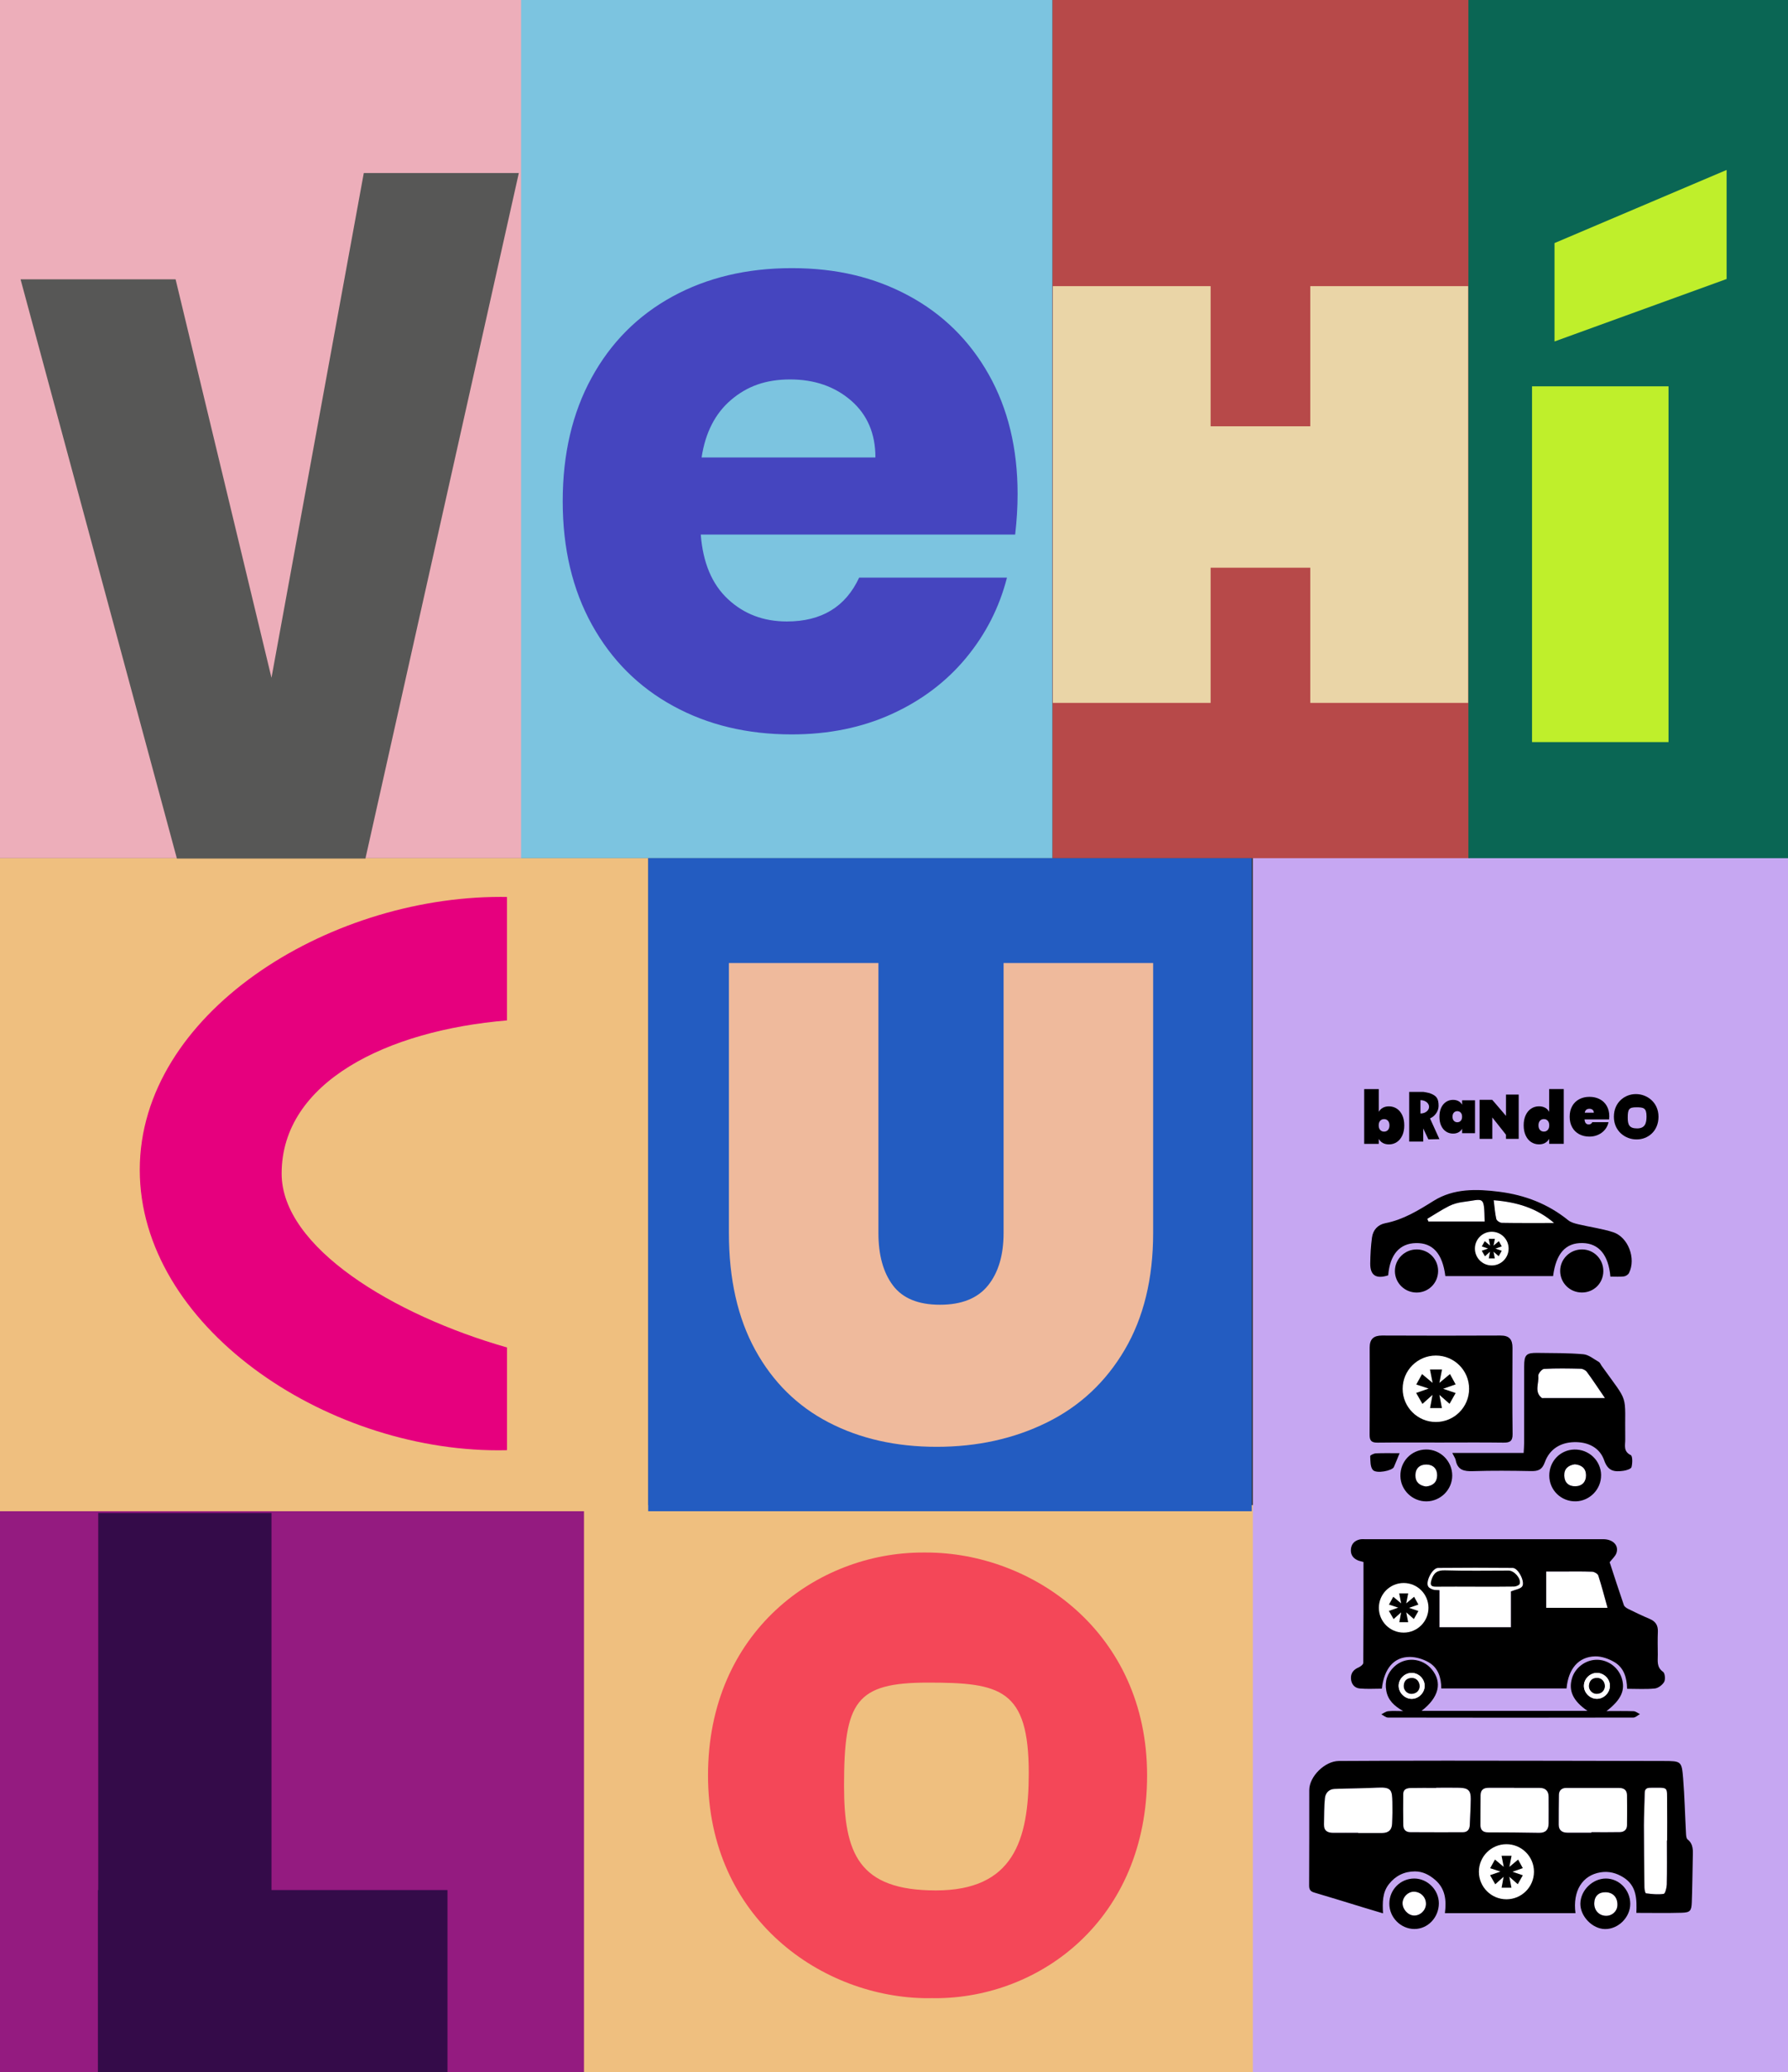 <?xml version="1.0" encoding="UTF-8"?> <svg xmlns="http://www.w3.org/2000/svg" id="Capa_1" data-name="Capa 1" version="1.1" viewBox="0 0 535 620"><rect x="0" y="0" width="535" height="620" fill="#333333" stroke="none"/><defs><style> .cls-1 { fill: #efba9c; } .cls-1, .cls-2, .cls-3, .cls-4, .cls-5, .cls-6, .cls-7, .cls-8, .cls-9, .cls-10, .cls-11, .cls-12, .cls-13, .cls-14, .cls-15, .cls-16, .cls-17, .cls-18 { stroke-width: 0px; } .cls-2 { fill: #575756; } .cls-3 { fill: #7cc4e0; } .cls-4 { fill: #0a6654; } .cls-5 { fill: #c6a7f2; } .cls-6 { fill: #b74949; } .cls-7 { fill: #000; } .cls-8 { fill: #edaeba; } .cls-9 { fill: #340b49; } .cls-10 { fill: #4545bf; } .cls-11 { fill: #f44758; } .cls-12 { fill: #ead5a7; } .cls-13 { fill: #941b80; } .cls-14 { fill: #235cc1; } .cls-15 { fill: #fff; } .cls-16 { fill: #bfef2b; } .cls-17 { fill: #efbf7f; } .cls-18 { fill: #e6007e; } </style></defs><rect class="cls-17" x="169.91" y="450.34" width="210.17" height="169.66"></rect><rect class="cls-5" x="374.87" y="252.44" width="160.13" height="367.56"></rect><rect class="cls-3" x="155.74" width="159.19" height="256.77"></rect><rect class="cls-6" x="314.94" width="124.85" height="256.77"></rect><rect class="cls-4" x="439.37" width="95.63" height="256.77"></rect><rect class="cls-13" y="450.73" width="174.74" height="169.27"></rect><rect class="cls-8" width="155.92" height="256.77"></rect><rect class="cls-17" y="256.77" width="194.01" height="195.4"></rect><rect class="cls-14" x="193.95" y="256.77" width="180.59" height="195.4"></rect><path class="cls-11" d="M277.2,464.53c-.19,0-.38,0-.57,0-.19,0-.38,0-.57,0-31.53,0-64.21,23.67-64.21,66.68s34.38,66.67,65.91,66.67c.34,0,.68-.01,1.02-.02.34,0,.68.02,1.02.02,31.53,0,63.43-23.66,63.43-66.67s-34.51-66.68-66.03-66.68ZM280.02,565.63c-23.16,0-27.47-11.15-27.47-31.36,0-25.18,3.52-30.82,25.15-30.82,21.63,0,30.12,1.89,30.12,27.07,0,20.21-4.64,35.11-27.8,35.11Z"></path><path class="cls-18" d="M151.69,403.17c-33.95-9.7-67.42-29.95-67.42-52.02,0-27.48,31.67-42.85,67.42-45.83v-36.94c-.62-.01-1.24-.02-1.86-.02-52.3,0-108.01,35.12-108.01,81.65s54.97,83.93,107.27,83.93c.88,0,1.74-.01,2.61-.03v-30.74Z"></path><polygon class="cls-9" points="81.23 565.52 81.23 452.69 29.39 452.69 29.39 565.52 29.29 565.52 29.29 620.31 133.89 620.31 133.89 565.52 81.23 565.52"></polygon><polygon class="cls-12" points="392.06 85.62 392.06 127.55 362.24 127.55 362.24 85.62 315.03 85.62 315.03 210.31 362.24 210.31 362.24 169.86 392.06 169.86 392.06 210.31 439.28 210.31 439.28 85.62 392.06 85.62"></polygon><path class="cls-1" d="M262.84,288.15v80.78c0,6.61,1.45,11.84,4.35,15.69,2.9,3.85,7.59,5.77,14.07,5.77s11.27-1.92,14.37-5.77c3.1-3.85,4.66-9.08,4.66-15.69v-80.78h44.75v80.78c0,13.63-2.84,25.28-8.5,34.92-5.67,9.65-13.43,16.91-23.28,21.76-9.85,4.86-20.85,7.29-33,7.29s-22.91-2.43-32.29-7.29c-9.38-4.86-16.7-12.08-21.97-21.66-5.26-9.58-7.9-21.26-7.9-35.03v-80.78h44.74Z"></path><path class="cls-2" d="M155.24,51.78l-45.9,205.11h-56.41L6.15,83.57h46.39l28.69,119.22,27.62-151.01h46.39Z"></path><path class="cls-10" d="M303.74,159.95h-94.06c.65,8.43,3.36,14.87,8.14,19.32,4.78,4.46,10.65,6.68,17.62,6.68,10.37,0,17.58-4.37,21.63-13.12h44.23c-2.27,8.91-6.36,16.93-12.27,24.06-5.92,7.13-13.33,12.72-22.24,16.77-8.91,4.05-18.88,6.08-29.89,6.08-13.29,0-25.12-2.83-35.48-8.51-10.37-5.67-18.47-13.77-24.3-24.3-5.83-10.53-8.75-22.85-8.75-36.94s2.87-26.41,8.63-36.94c5.75-10.53,13.81-18.63,24.18-24.31,10.37-5.67,22.28-8.51,35.73-8.51s24.79,2.76,35,8.26c10.21,5.51,18.19,13.37,23.94,23.57,5.75,10.21,8.63,22.12,8.63,35.73,0,3.89-.24,7.94-.73,12.15ZM261.94,136.86c0-7.13-2.43-12.8-7.29-17.01-4.86-4.21-10.94-6.32-18.23-6.32s-12.84,2.03-17.62,6.08c-4.78,4.05-7.74,9.8-8.87,17.26h52.01Z"></path><g><path class="cls-16" d="M516.63,83.48l-51.49,18.69v-29.44l51.49-21.88v32.62Z"></path><rect class="cls-16" x="458.41" y="115.59" width="40.84" height="106.45"></rect></g><g><path class="cls-7" d="M427.89,334.63c1.32-.55,2.56-2.02,2.56-3.73,0-2.18-.55-3.07-2.71-3.83-.25-.09-1.46-.32-1.82-.36-.02,0-.03,0-.05,0h-.02s-4.19,0-4.19,0v14.87h4.19v-3.94l1.55,3.27,3.3-.07-2.81-6.19ZM425.08,333.16s-.03,0-.05,0v-3.98s.03,0,.05,0c1.39,0,2.52.89,2.52,1.99s-1.13,1.99-2.52,1.99Z"></path><path class="cls-7" d="M489.55,327.36s-.04,0-.06,0c-.02,0-.04,0-.06,0-3.2,0-6.53,2.41-6.53,6.78s3.49,6.78,6.7,6.78c.03,0,.07,0,.1,0,.03,0,.07,0,.1,0,3.2,0,6.45-2.4,6.45-6.78s-3.51-6.78-6.71-6.78ZM489.84,337.63c-2.35,0-2.79-1.13-2.79-3.19,0-2.56.36-3.13,2.56-3.13s3.06.19,3.06,2.75c0,2.05-.47,3.57-2.83,3.57Z"></path><polygon class="cls-7" points="450.62 327.5 450.62 333.88 447.2 329.88 446.49 329.08 442.72 329.08 442.72 340.76 446.52 340.76 446.52 334.35 450.61 339.51 450.62 340.7 450.62 340.76 454.42 340.76 454.42 327.5 450.62 327.5"></polygon><path class="cls-7" d="M462.35,341.96c-.52.29-1.14.44-1.86.44-.86,0-1.64-.23-2.34-.68-.69-.45-1.24-1.11-1.64-1.97-.4-.86-.6-1.87-.6-3.04s.2-2.18.6-3.04c.4-.86.95-1.51,1.64-1.97.69-.45,1.47-.68,2.34-.68.72,0,1.34.15,1.86.44.52.29.91.7,1.19,1.21v-6.82h4.36v16.4h-4.36v-1.51c-.28.51-.67.91-1.19,1.21ZM460.79,338.09c.3.33.69.49,1.16.49s.86-.16,1.16-.49c.3-.33.45-.79.45-1.38s-.15-1.05-.45-1.38c-.3-.33-.69-.49-1.16-.49s-.86.16-1.16.49c-.3.33-.45.79-.45,1.38s.15,1.05.45,1.38Z"></path><path class="cls-7" d="M412.55,340.75v1.51h-4.36v-16.4h4.36v6.82c.28-.51.67-.91,1.19-1.21.52-.29,1.14-.44,1.86-.44.86,0,1.64.23,2.34.68.69.45,1.24,1.11,1.64,1.97.4.86.6,1.87.6,3.04s-.2,2.18-.6,3.04c-.4.86-.95,1.51-1.64,1.97-.69.45-1.47.68-2.34.68-.72,0-1.34-.15-1.86-.44-.52-.29-.91-.7-1.19-1.21ZM415.75,336.72c0-.59-.15-1.05-.45-1.38-.3-.33-.69-.49-1.16-.49s-.86.16-1.16.49c-.3.33-.45.79-.45,1.38s.15,1.05.45,1.38c.3.33.69.49,1.16.49s.86-.16,1.16-.49c.3-.33.45-.79.45-1.38Z"></path><path class="cls-7" d="M431.23,331.44c.35-.76.84-1.34,1.46-1.75.62-.4,1.31-.6,2.08-.6.64,0,1.19.13,1.66.39.47.26.82.62,1.06,1.07v-1.34h3.86v9.85h-3.86v-1.34c-.24.45-.6.81-1.06,1.07-.47.26-1.02.39-1.66.39-.77,0-1.46-.2-2.08-.6-.62-.4-1.1-.98-1.46-1.75-.36-.76-.53-1.66-.53-2.7s.18-1.93.53-2.7ZM437.08,332.91c-.27-.29-.61-.44-1.03-.44s-.76.15-1.03.44c-.27.29-.4.7-.4,1.22s.13.93.4,1.22c.27.29.61.44,1.03.44s.76-.15,1.03-.44c.27-.29.4-.7.4-1.22s-.13-.93-.4-1.22Z"></path><path class="cls-7" d="M481.47,334.94h-7.35c.07,1,.49,1.5,1.26,1.5.49,0,.85-.23,1.07-.68h4.84c-.16.82-.51,1.56-1.04,2.21-.53.65-1.19,1.17-2,1.54-.8.38-1.69.57-2.65.57-1.15,0-2.18-.24-3.08-.72-.9-.48-1.6-1.17-2.1-2.07-.5-.9-.75-1.95-.75-3.16s.25-2.26.75-3.16c.5-.9,1.2-1.59,2.1-2.07.9-.48,1.93-.72,3.08-.72s2.18.24,3.08.71c.9.47,1.6,1.15,2.1,2.03.5.88.75,1.92.75,3.11,0,.32-.02.62-.06.91ZM476.9,332.94c0-.38-.12-.68-.37-.88-.25-.2-.56-.3-.93-.3-.81,0-1.28.39-1.42,1.17h2.72Z"></path></g><g><path class="cls-15" d="M461.3,418.26c.12.1.36.06.54.06,5.83,0,11.67,0,18.39,0-2.11-3.08-3.7-5.51-5.42-7.84-.37-.51-1.21-.93-1.84-.94-3.66-.09-7.33-.16-10.98.05-.64.04-1.78,1.44-1.71,2.1.26,2.2-1.27,4.72,1.02,6.57Z"></path><path class="cls-15" d="M426.66,444.77c2.07-.17,3.32-1.28,3.36-3.28.04-2.01-1.19-3.27-3.21-3.29-2-.02-3.27,1.13-3.29,3.2-.03,2.06,1.22,3.1,3.14,3.37Z"></path><path class="cls-15" d="M471.38,444.71c2.04-.04,3.22-1.36,3.18-3.34-.03-2.02-1.34-3.07-3.39-3.23-1.93.29-3.18,1.33-3.12,3.39.06,2.04,1.3,3.21,3.33,3.17Z"></path><path class="cls-15" d="M429.74,534.9s0,.04,0,.06c-2.52,0-5.03-.04-7.55.02-1.13.03-2.3.28-2.32,1.76-.04,3.15-.04,6.31.02,9.46.02,1.31.85,2.01,2.13,2.01,5.21.03,10.43.03,15.65.02,1.43,0,2.07-.84,2.12-2.21.1-2.58.26-5.15.29-7.73.03-2.54-.76-3.31-3.38-3.38-2.32-.06-4.64-.01-6.96-.01Z"></path><path class="cls-15" d="M484.43,534.95c-5.23,0-10.47-.02-15.7-.01-1.35,0-2.25.66-2.27,2.09-.05,2.97-.06,5.93-.06,8.9,0,1.71,1.02,2.41,2.6,2.42,2.39.02,4.78,0,7.17,0v-.15c2.84,0,5.68.04,8.51-.02,1.22-.03,2.13-.66,2.15-2.02.04-3.02.04-6.05,0-9.07-.02-1.55-.98-2.14-2.41-2.14Z"></path><path class="cls-15" d="M498.83,539.46c-.08-5.03.64-4.56-5.02-4.55-.06,0-.13,0-.19.01-1.01.03-1.49.49-1.5,1.56-.05,3.23-.24,6.45-.24,9.68,0,6.2.08,12.4.16,18.59,0,.61.24,1.72.47,1.75,1.76.22,3.57.43,5.3.16.45-.07.89-1.81.92-2.79.1-4.39.04-8.78.04-13.17.02,0,.05,0,.07,0,0-3.75.05-7.49-.01-11.24Z"></path><path class="cls-15" d="M412.23,534.87c-4.31.23-8.64.21-12.95.39-1.65.07-2.68,1.24-2.84,2.73-.27,2.61-.23,5.26-.29,7.9-.04,1.95,1.13,2.53,2.87,2.51,2.45-.03,4.91,0,7.36,0,0,.02,0,.04,0,.06,2.39,0,4.78.01,7.17,0,1.89-.02,2.89-.87,2.98-2.76.11-2.19.14-4.39.08-6.59-.09-3.37-.22-4.45-4.39-4.23Z"></path><path class="cls-15" d="M460.61,534.92c-2.52,0-5.04,0-7.56,0,0,0,0,0,0,0-2.52,0-5.04.01-7.56,0-1.52-.01-2.47.54-2.48,2.22,0,2.97-.05,5.94-.04,8.91,0,1.48.71,2.21,2.27,2.21,5.1,0,10.2.05,15.3.14,1.98.03,2.82-.98,2.84-2.81.03-2.65,0-5.3,0-7.94,0-1.83-.96-2.71-2.77-2.71Z"></path><path class="cls-15" d="M480.49,566.17c-2.11-.06-3.38,1.13-3.45,3.23-.07,2.15,1.35,3.74,3.42,3.82,1.88.07,3.4-1.28,3.5-3.09.12-2.34-1.24-3.89-3.47-3.96Z"></path><path class="cls-15" d="M423.02,566.01c-1.72,0-3.29,1.57-3.35,3.34-.07,1.87,1.59,3.72,3.39,3.79,1.9.07,3.58-1.55,3.62-3.48.04-2.01-1.61-3.66-3.65-3.65Z"></path><g><path class="cls-15" d="M449.36,365.88c5.07.09,10.15.05,15.65.05-5.19-4.5-11.18-6.26-18.07-6.81.27,2.1.38,3.89.78,5.62.12.5,1.06,1.13,1.63,1.14Z"></path><path class="cls-15" d="M437.77,359.64c-1.44.18-2.92.58-4.21,1.23-2.24,1.13-4.33,2.53-6.49,3.81.11.27.23.54.34.81h16.83c-.19-8.05-.18-6.62-6.47-5.85Z"></path></g><g><path class="cls-15" d="M476.43,470.27c-3.29-.12-6.6-.05-9.89-.05-1.29,0-2.58,0-3.9,0v10.85h18.36c-.93-3.33-1.75-6.52-2.76-9.64-.18-.54-1.17-1.13-1.81-1.15Z"></path><path class="cls-15" d="M452.1,486.88v-10.72c1.37-.55,2.64-.68,3.29-1.39,1.12-1.23-1.05-5.63-2.76-5.64-7.45-.07-14.89-.07-22.34,0-1.72.01-3.85,4.17-2.93,5.6.28.43.9.72,1.42.89.53.17,1.13.12,1.92.18v11.09h21.4Z"></path></g><path class="cls-15" d="M426.28,504.37c.03,2.1-1.78,3.94-3.88,3.94-2.09,0-3.92-1.85-3.9-3.94.02-2.03,1.75-3.77,3.79-3.82,2.12-.06,3.95,1.7,3.99,3.82ZM424.79,504.6c-.02-1.54-1.06-2.59-2.39-2.55-1.46.05-2.3.85-2.38,2.32-.08,1.38,1.11,2.56,2.47,2.44,1.45-.12,2.2-1,2.3-2.21Z"></path><path class="cls-15" d="M481.71,504.47c-.04,2.11-1.9,3.89-3.99,3.83-2.12-.06-3.88-1.94-3.78-4.03.09-2.04,1.85-3.72,3.89-3.72,2.13,0,3.92,1.82,3.89,3.92ZM480.21,504.66c.01-1.55-1-2.62-2.33-2.62-1.49,0-2.31.82-2.45,2.26-.13,1.36,1.05,2.59,2.41,2.51,1.46-.08,2.2-.96,2.36-2.15Z"></path><g><g><path class="cls-7" d="M431.14,431.62c-6.32,0-12.63-.05-18.95.03-1.79.02-2.39-.56-2.38-2.36.07-8.7.04-17.4.02-26.1,0-2.54,1.2-3.6,3.72-3.59,11.81.05,23.61.06,35.42,0,2.65-.02,3.6,1.2,3.59,3.67-.03,8.61-.08,17.22.03,25.82.03,2.17-.87,2.59-2.78,2.56-6.22-.09-12.45-.03-18.67-.03Z"></path><path class="cls-7" d="M434.54,434.74h21.36c.06-1.17.15-2.14.15-3.11.01-7.61,0-15.21.01-22.82,0-3.45.62-4.06,3.98-4.01,4.58.07,9.17,0,13.73.4,1.6.14,3.12,1.45,4.62,2.3.36.2.54.73.8,1.1,8.44,11.82,6.92,7.78,7.11,22.11.02,1.68-.65,3.54,1.65,4.67.57.28.53,2.43.23,3.58-.15.55-1.52.99-2.39,1.11-2.61.36-4.62.25-5.79-3.12-1.33-3.84-4.88-5.57-9.03-5.45-4.16.12-7.33,2.15-8.72,5.99-.85,2.36-2.09,2.71-4.21,2.67-5.77-.11-11.54-.17-17.31.02-2.67.09-4.6-.32-5.16-3.29-.11-.58-.52-1.11-1.04-2.18ZM480.23,418.32c-2.11-3.08-3.7-5.51-5.42-7.84-.37-.51-1.21-.93-1.84-.94-3.66-.09-7.33-.16-10.98.05-.64.04-1.78,1.44-1.71,2.1.26,2.2-1.27,4.72,1.02,6.57.12.1.36.06.54.06,5.83,0,11.67,0,18.39,0Z"></path><path class="cls-7" d="M426.66,433.7c4.32-.06,7.87,3.46,7.87,7.8,0,4.2-3.46,7.67-7.67,7.72-4.22.05-7.74-3.33-7.84-7.53-.1-4.4,3.28-7.93,7.65-7.99ZM426.66,444.77c2.07-.17,3.32-1.28,3.36-3.28.04-2.01-1.19-3.27-3.21-3.29-2-.02-3.27,1.13-3.29,3.2-.03,2.06,1.22,3.1,3.14,3.37Z"></path><path class="cls-7" d="M479.07,441.35c.07,4.19-3.34,7.75-7.53,7.86-4.37.12-7.94-3.31-7.97-7.65-.03-4.31,3.25-7.75,7.49-7.85,4.37-.1,7.95,3.3,8.02,7.64ZM471.17,438.14c-1.93.29-3.18,1.33-3.12,3.39.06,2.04,1.3,3.21,3.33,3.17,2.04-.04,3.22-1.36,3.18-3.34-.03-2.02-1.34-3.07-3.39-3.23Z"></path><path class="cls-7" d="M418.78,434.81c-.68,1.66-1.17,2.91-1.71,4.14-.49,1.11-5.25,2.07-6.29.87-.81-.93-.72-2.72-.79-4.15-.01-.26,1.11-.8,1.72-.82,2.25-.1,4.51-.04,7.06-.04Z"></path></g><g><circle class="cls-15" cx="429.64" cy="415.53" r="9.94"></circle><path class="cls-7" d="M433.85,411.12l1.7,3.1-3.74,1.31,3.74,1.28-1.82,3.22-3.04-2.67.76,3.95h-3.55l.73-3.95-3.01,2.7-1.88-3.28,3.74-1.31-3.71-1.21,1.73-3.13,3.16,2.64-.79-4.01h3.61l-.79,4.01,3.16-2.64Z"></path></g></g><g><g><path class="cls-7" d="M432.34,572.43c.49-3.86.14-7.3-2.89-9.93-1.77-1.54-3.75-2.57-6.11-2.56-3.15.02-5.75,1.28-7.73,3.78-1.99,2.52-1.96,5.5-1.79,8.77-2.12-.64-4.01-1.2-5.9-1.77-4.87-1.49-9.74-3.01-14.62-4.44-1.18-.34-1.6-.87-1.59-2.14.06-9.5.03-19.01.04-28.52,0-4.08,4.66-8.7,8.86-8.72,10.73-.06,21.46-.1,32.19-.1,21.66.01,43.32.05,64.97.1,5.29.01,5.43.05,5.85,5.21.44,5.47.56,10.97.86,16.45.03.62.08,1.49.47,1.8,1.81,1.44,1.6,3.38,1.56,5.31-.09,4.52-.14,9.05-.3,13.57-.09,2.48-.5,2.99-2.97,3.07-4.44.13-8.89.04-13.61.04.14-4.03.15-8.09-3.87-10.62-2.12-1.33-4.38-1.92-6.84-1.52-5.49.88-8.38,5.59-7.51,12.23h-39.06ZM476.17,548.36c0-.05,0-.1,0-.15,2.84,0,5.67.04,8.51-.02,1.22-.03,2.13-.66,2.15-2.02.04-3.02.04-6.05,0-9.07-.02-1.55-.98-2.14-2.41-2.14-5.23,0-10.47-.02-15.7-.01-1.35,0-2.25.66-2.27,2.09-.05,2.97-.06,5.93-.06,8.9,0,1.71,1.02,2.41,2.6,2.42,2.39.02,4.78,0,7.17,0ZM453.05,534.92s0,0,0,0c-2.52,0-5.04.01-7.56,0-1.52-.01-2.47.54-2.48,2.22,0,2.97-.05,5.94-.04,8.91,0,1.48.71,2.21,2.27,2.21,5.1,0,10.2.05,15.3.14,1.98.03,2.82-.98,2.84-2.81.03-2.65,0-5.3,0-7.94,0-1.83-.96-2.71-2.77-2.71-2.52,0-5.04,0-7.56,0ZM429.74,534.9s0,.04,0,.06c-2.52,0-5.03-.04-7.55.02-1.13.03-2.3.28-2.32,1.76-.04,3.15-.04,6.31.02,9.46.02,1.31.85,2.01,2.13,2.01,5.22.03,10.43.03,15.65.02,1.43,0,2.07-.84,2.12-2.21.1-2.58.26-5.15.29-7.73.03-2.54-.76-3.31-3.38-3.38-2.32-.06-4.64-.01-6.96-.01ZM406.39,548.39s0,.04,0,.06c2.39,0,4.78.01,7.17,0,1.89-.02,2.89-.87,2.98-2.76.11-2.19.13-4.39.08-6.59-.09-3.37-.22-4.45-4.39-4.23-4.31.23-8.64.21-12.95.39-1.65.07-2.68,1.24-2.84,2.73-.27,2.61-.23,5.26-.29,7.9-.04,1.95,1.13,2.53,2.87,2.51,2.45-.03,4.91,0,7.36,0ZM498.77,550.7s.05,0,.07,0c0-3.75.05-7.49-.01-11.24-.08-5.03.64-4.56-5.02-4.55-.06,0-.13,0-.19.01-1.01.03-1.49.49-1.5,1.56-.05,3.23-.24,6.45-.24,9.68,0,6.2.08,12.4.16,18.59,0,.61.24,1.72.47,1.75,1.76.22,3.57.43,5.3.16.45-.07.89-1.81.92-2.79.1-4.39.04-8.78.04-13.17Z"></path><path class="cls-7" d="M430.53,569.5c-.01,4.24-3.33,7.7-7.35,7.67-4.09-.03-7.48-3.48-7.47-7.59.01-4.18,3.34-7.52,7.48-7.51,3.97.01,7.35,3.44,7.34,7.43ZM426.67,569.66c.04-2.01-1.61-3.66-3.65-3.65-1.72,0-3.29,1.57-3.35,3.34-.07,1.87,1.59,3.72,3.39,3.79,1.9.07,3.58-1.55,3.62-3.48Z"></path><path class="cls-7" d="M480.54,562.07c3.97.02,7.25,3.44,7.26,7.56.01,4.03-3.57,7.61-7.56,7.56-3.77-.04-7.43-3.84-7.37-7.63.07-3.99,3.67-7.51,7.66-7.49ZM477.03,569.4c-.07,2.15,1.35,3.74,3.42,3.82,1.88.07,3.4-1.28,3.5-3.09.12-2.34-1.24-3.89-3.47-3.96-2.11-.06-3.38,1.13-3.45,3.23Z"></path></g><g><circle class="cls-15" cx="450.75" cy="560.04" r="8.24"></circle><path class="cls-7" d="M454.24,556.39l1.41,2.57-3.1,1.08,3.1,1.06-1.51,2.67-2.52-2.22.63,3.27h-2.95l.6-3.27-2.49,2.24-1.56-2.72,3.1-1.08-3.07-1.01,1.44-2.59,2.62,2.19-.65-3.32h3l-.65,3.32,2.62-2.19Z"></path></g></g><g><g><path class="cls-7" d="M481.86,381.98c-.59-6.57-3.48-9.94-8.32-10.05-5.06-.11-7.95,3.08-8.83,9.89h-32.24c-.84-6.75-3.77-9.99-8.81-9.88-4.9.11-7.78,3.46-8.29,9.65-3.61,1.17-5.42.02-5.37-3.58.03-2.58.17-5.18.52-7.74.31-2.25,1.74-3.84,3.99-4.28,5.39-1.05,9.87-3.82,14.46-6.69,6.01-3.75,12.88-3.58,19.67-2.71,7.62.97,14.56,3.62,20.59,8.51.81.66,1.99.97,3.05,1.22,3.44.82,6.99,1.28,10.35,2.35,4.56,1.45,6.97,7.91,4.79,12.23-.25.49-.98.96-1.54,1.02-1.27.15-2.57.05-4.02.05ZM444.24,365.49c-.19-8.05-.18-6.62-6.47-5.85-1.44.18-2.92.58-4.21,1.23-2.24,1.13-4.33,2.53-6.49,3.81.11.27.23.54.34.81h16.83ZM465.01,365.93c-5.19-4.5-11.18-6.26-18.07-6.81.27,2.1.38,3.89.78,5.62.12.5,1.06,1.13,1.63,1.14,5.07.09,10.15.05,15.65.05Z"></path><path class="cls-7" d="M430.31,380.35c-.04,3.57-2.89,6.4-6.45,6.39-3.56-.01-6.45-2.85-6.48-6.38-.04-3.62,2.95-6.57,6.61-6.52,3.55.05,6.36,2.95,6.32,6.51Z"></path><path class="cls-7" d="M473.27,386.73c-3.58-.04-6.41-2.86-6.44-6.42-.02-3.62,2.98-6.54,6.65-6.47,3.54.07,6.32,2.98,6.26,6.56-.05,3.6-2.89,6.37-6.47,6.33Z"></path></g><g><circle class="cls-15" cx="446.36" cy="373.59" r="5.04"></circle><path class="cls-7" d="M448.49,371.36l.86,1.57-1.89.66,1.89.65-.92,1.63-1.54-1.35.38,2h-1.8l.37-2-1.52,1.37-.95-1.66,1.89-.66-1.88-.62.88-1.59,1.6,1.34-.4-2.03h1.83l-.4,2.03,1.6-1.34Z"></path></g></g><g><g><path class="cls-7" d="M407.97,467.36c-.71-.21-1.24-.3-1.71-.5-1.51-.66-2.23-1.85-2.03-3.47.19-1.54,1.18-2.46,2.68-2.79.51-.11,1.05-.06,1.58-.06,23.74,0,47.48,0,71.22,0,2.95,0,4.77,1.9,3.93,4.21-.34.92-1.2,1.65-2,2.68,1.34,4.1,2.75,8.48,4.25,12.83.18.51.88.94,1.43,1.21,2.07,1.02,4.15,2.01,6.27,2.91,1.73.73,2.55,1.89,2.47,3.81-.1,2.3-.04,4.62-.02,6.92.02,1.83-.42,3.71,1.57,5.11.58.41.75,2.25.34,3.01-.51.92-1.78,1.87-2.81,1.98-2.67.27-5.39.09-8.29.09-.05-3.29-.93-6.31-3.82-8-1.68-.99-3.8-1.74-5.71-1.7-5,.09-8.06,3.72-8.58,9.6h-37.49c0-3.21-.9-6.15-3.72-7.8-1.67-.98-3.8-1.63-5.72-1.63-4.72,0-7.64,3.44-8.34,9.49-2.18,0-4.4.15-6.6-.05-1.61-.15-2.56-1.35-2.64-2.99-.08-1.63.79-2.67,2.3-3.32.57-.25,1.38-.89,1.39-1.36.08-10.02.06-20.04.06-30.18ZM452.1,476.16c1.37-.55,2.64-.68,3.29-1.39,1.12-1.23-1.05-5.63-2.76-5.64-7.45-.07-14.89-.07-22.34,0-1.72.01-3.85,4.17-2.93,5.6.28.43.9.72,1.42.89.53.17,1.13.12,1.92.18v11.09h21.4v-10.72ZM481,481.06c-.93-3.33-1.75-6.52-2.76-9.64-.18-.54-1.17-1.13-1.81-1.15-3.29-.12-6.6-.05-9.89-.05-1.29,0-2.58,0-3.9,0v10.85h18.36Z"></path><path class="cls-7" d="M475,511.9c-4.33-2.95-5.72-6.02-4.64-9.72.91-3.13,3.9-5.44,7.2-5.56,3.34-.12,6.51,2.07,7.61,5.25,1.27,3.69.02,6.65-4.48,10.1,2.92,0,5.51-.06,8.1.04.64.02,1.27.56,1.9.86-.65.36-1.29,1.03-1.94,1.04-24.47.05-48.95.05-73.42,0-.67,0-1.35-.63-2.02-.97.68-.33,1.34-.85,2.05-.93,1.3-.15,2.63-.04,4.49-.04-2.74-1.55-4.56-3.31-5.05-6.09-.51-2.83.3-5.23,2.36-7.18,3.24-3.07,8.37-2.7,11.25.78,3.24,3.9,2.15,8.43-3.06,12.42h49.65ZM426.28,504.37c-.03-2.12-1.87-3.88-3.99-3.82-2.04.05-3.77,1.8-3.79,3.82-.02,2.09,1.81,3.94,3.9,3.94,2.1,0,3.92-1.85,3.88-3.94ZM481.71,504.47c.04-2.11-1.76-3.92-3.89-3.92-2.04,0-3.8,1.68-3.89,3.72-.09,2.09,1.67,3.97,3.78,4.03,2.09.06,3.95-1.72,3.99-3.83Z"></path><path class="cls-15" d="M426.28,504.37c.03,2.1-1.78,3.94-3.88,3.94-2.09,0-3.92-1.85-3.9-3.94.02-2.03,1.75-3.77,3.79-3.82,2.12-.06,3.95,1.7,3.99,3.82ZM424.79,504.6c-.02-1.54-1.06-2.59-2.39-2.55-1.46.05-2.3.85-2.38,2.32-.08,1.38,1.11,2.56,2.47,2.44,1.45-.12,2.2-1,2.3-2.21Z"></path><path class="cls-15" d="M481.71,504.47c-.04,2.11-1.9,3.89-3.99,3.83-2.12-.06-3.88-1.94-3.78-4.03.09-2.04,1.85-3.72,3.89-3.72,2.13,0,3.92,1.82,3.89,3.92ZM480.21,504.66c.01-1.55-1-2.62-2.33-2.62-1.49,0-2.31.82-2.45,2.26-.13,1.36,1.05,2.59,2.41,2.51,1.46-.08,2.2-.96,2.36-2.15Z"></path><path class="cls-7" d="M441.39,474.74c-3.89,0-7.78-.03-11.67.01-1.6.02-1.88-.53-1.4-2.05.67-2.13,1.76-2.92,4.11-2.84,6.32.2,12.66.07,18.99.07,1.66,0,3.75,2.35,3.32,3.93-.11.42-1.08.84-1.67.85-3.89.07-7.78.04-11.67.04Z"></path><path class="cls-7" d="M424.79,504.6c-.11,1.22-.86,2.09-2.3,2.21-1.36.12-2.55-1.06-2.47-2.44.08-1.47.92-2.27,2.38-2.32,1.33-.04,2.37,1,2.39,2.55Z"></path><path class="cls-7" d="M480.21,504.66c-.16,1.19-.9,2.07-2.36,2.15-1.36.08-2.54-1.15-2.41-2.51.14-1.44.96-2.26,2.45-2.26,1.33,0,2.34,1.07,2.33,2.62Z"></path></g><g><circle class="cls-15" cx="420" cy="481.07" r="7.42"></circle><path class="cls-7" d="M423.14,477.79l1.27,2.31-2.79.98,2.79.95-1.36,2.4-2.27-2,.57,2.95h-2.65l.54-2.95-2.25,2.02-1.41-2.45,2.79-.98-2.77-.91,1.29-2.34,2.36,1.97-.59-2.99h2.7l-.59,2.99,2.36-1.97Z"></path></g></g></g></svg> 
